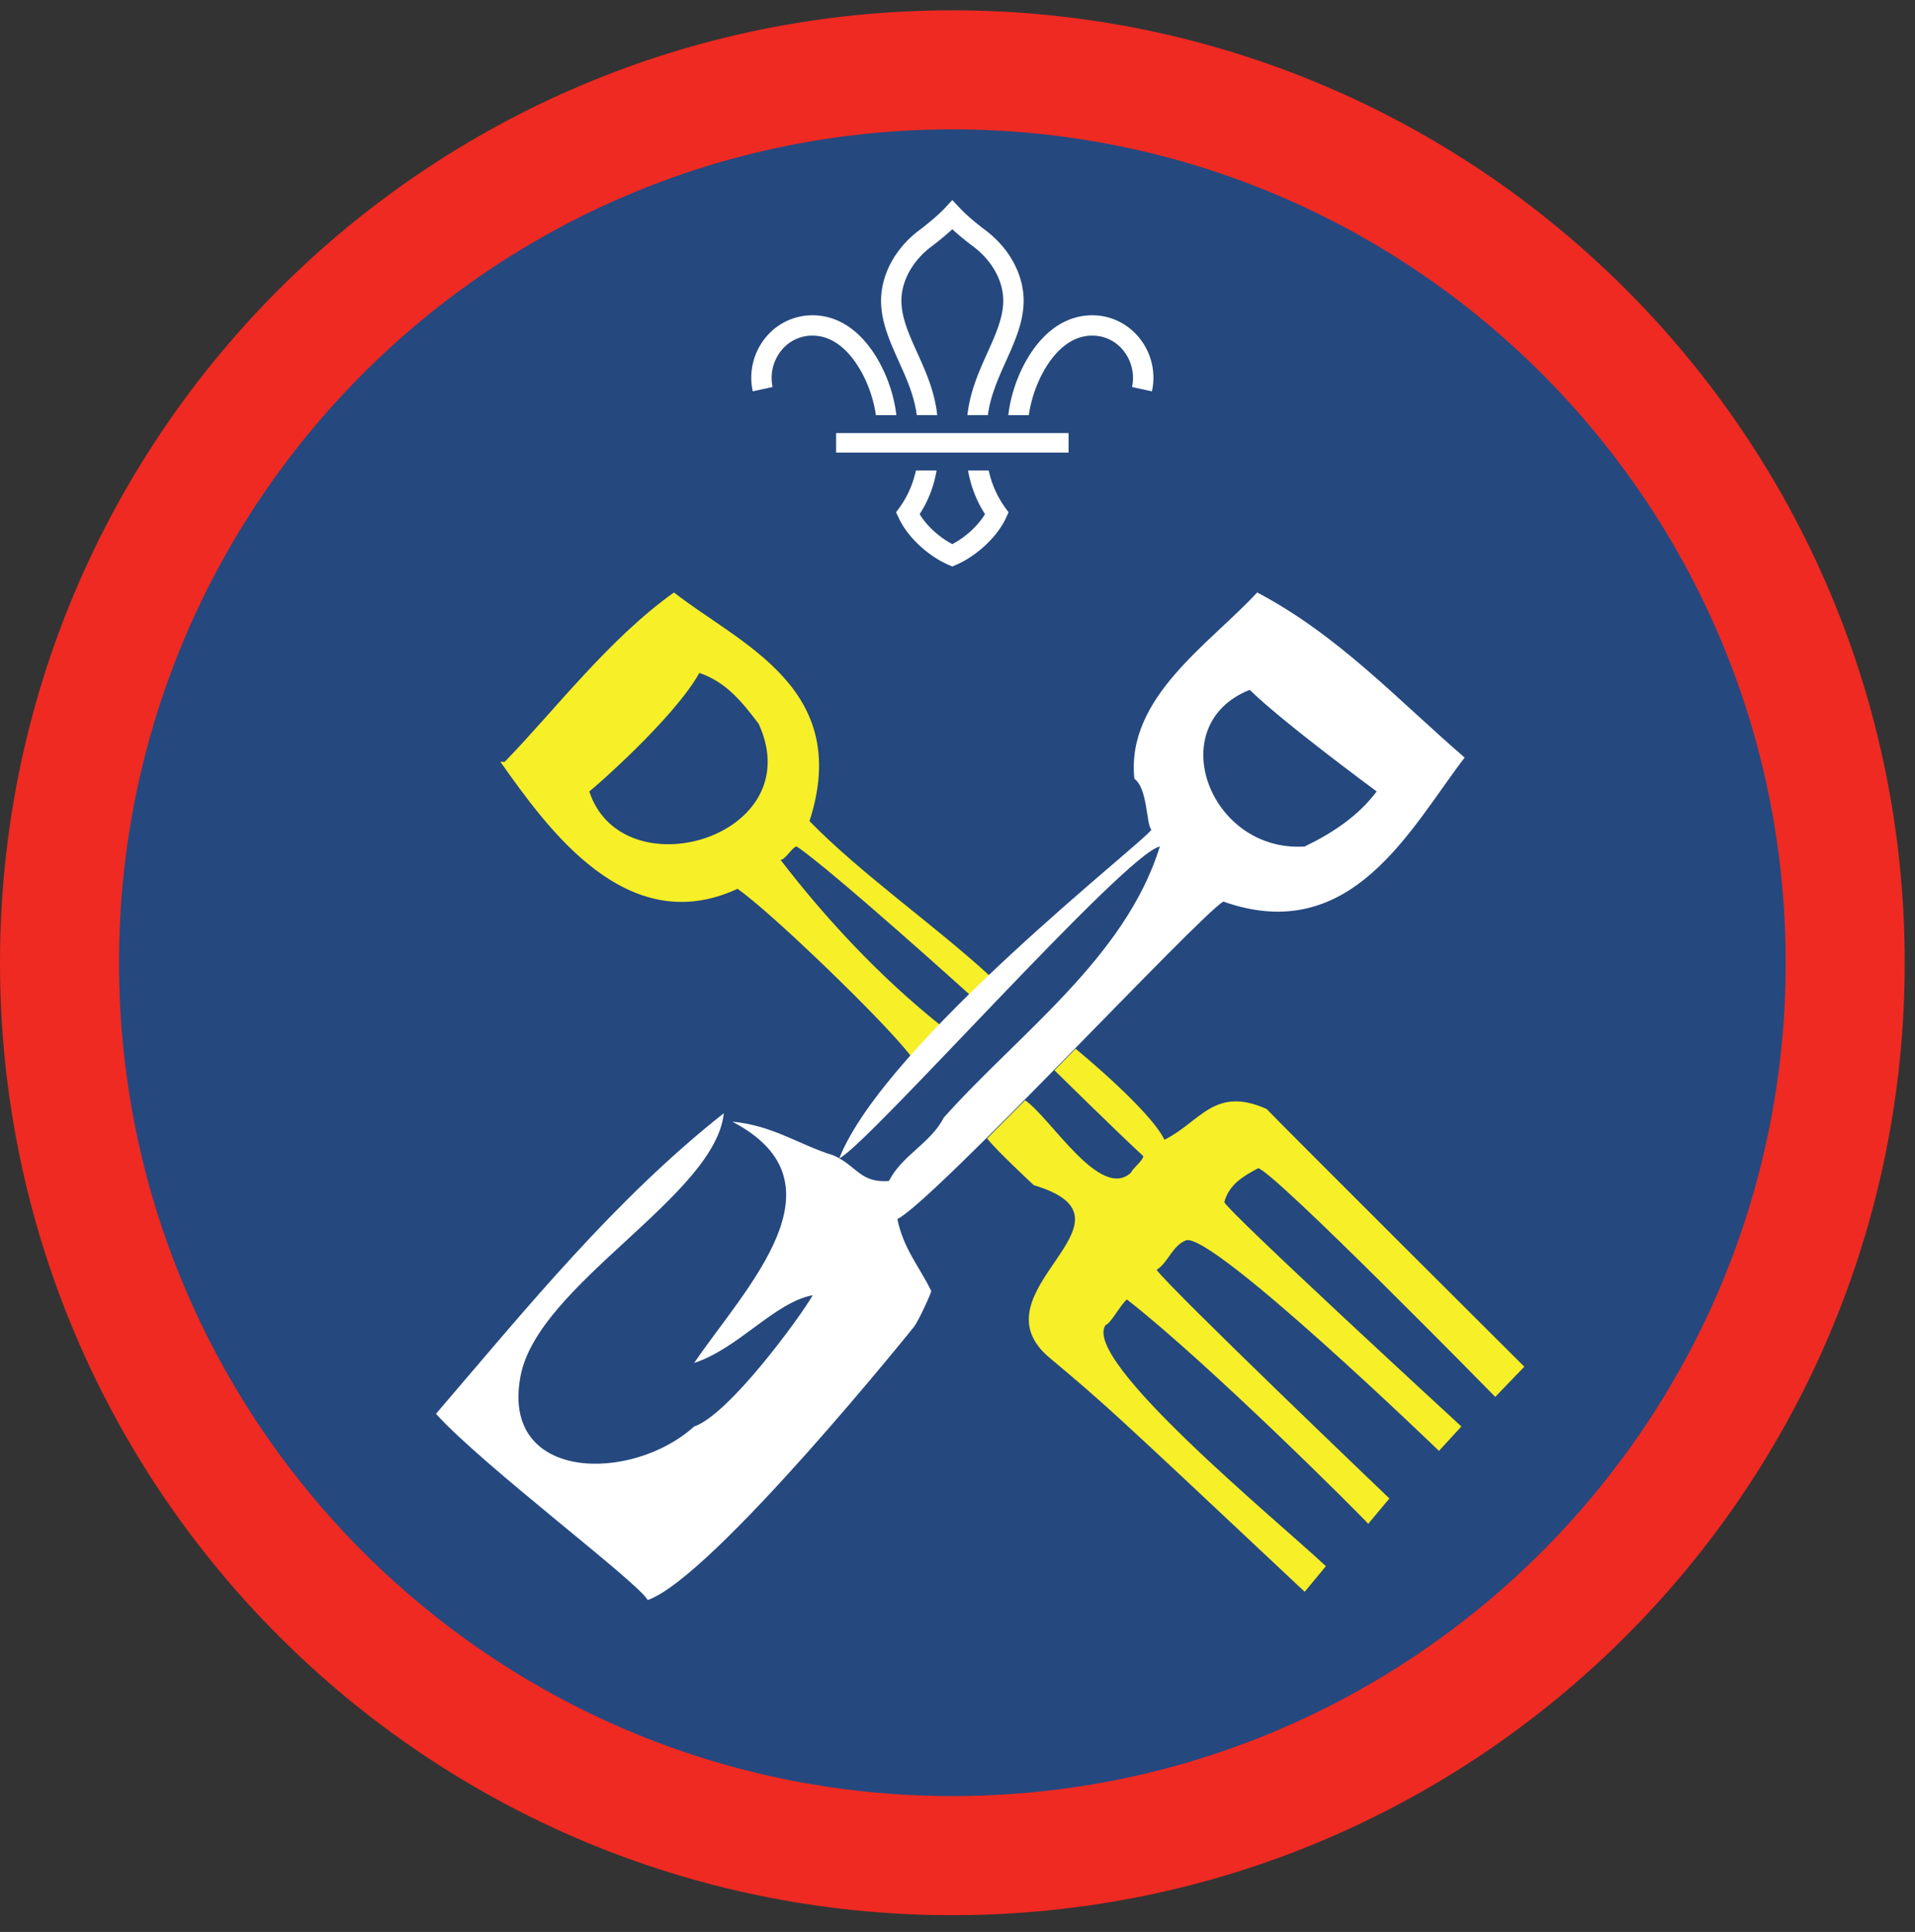 <ns0:svg xmlns:ns0="http://www.w3.org/2000/svg" height="153.333" viewBox="0 0 152 153.333" width="152"><ns0:rect x="0" y="0" width="152" height="153.333" fill="#333333" stroke="none"/><ns0:path d="M75.588.82C33.844.82 0 34.664 0 76.408c0 41.75 33.844 75.595 75.588 75.595 41.75 0 75.595-33.844 75.595-75.595C151.183 34.664 117.339.82 75.588.82" fill="#ee2a22" fill-rule="evenodd" /><ns0:path d="M141.735 76.408c0 36.532-29.615 66.141-66.142 66.141-36.53 0-66.145-29.609-66.145-66.141 0-36.525 29.615-66.14 66.145-66.14 36.527 0 66.142 29.615 66.142 66.14" fill="#25487f" fill-rule="evenodd" /><ns0:path d="M60.214 57.44c-1.26-1.647-2.526-3.292-4.704-4.032-2 3.6-8.463 9.23-8.734 9.407 2.615 8 17.573 3.62 13.438-5.375zm-20.495 3.025h.338c3.855-3.948 8.25-9.755 13.438-13.442 5.229 4.098 14.182 7.579 10.756 18.146 4.093 4.192 9.968 8.29 14.285 12.26l-1.572 1.511S66.047 69.08 63.24 67.184c-.333 0-.876 1.032-1.281 1.068 3.65 4.75 7.962 9.339 12.629 13.073l-2.312 2.468c-1.97-2.618-11.145-11.473-13.74-13.25-8.77 4.069-15.063-4.77-18.817-10.078M99.864 92.721c-1.167.62-2.307 1.276-2.687 2.687.266.745 18.818 17.808 18.818 17.808l-1.781 1.937s-17.87-17.26-20.063-16.718c-1.124.442-1.396 1.74-2.348 2.349 1.129 1.557 18.478 18.145 18.478 18.145l-1.683 2.016c-.395-.5-12.729-12.808-19.15-17.808-.453.328-1.303 1.943-1.683 2.016-2.02 2.714 13.486 15.416 17.475 19.151l-1.683 2.032c-15.953-14.985-15.625-14.677-20.155-18.495-6.527-5.302 8.071-10.964-1.345-13.776 0 0-2.974-2.76-3.708-3.709l3.015-3.03c2.027 1.369 5.98 8.025 8.417 5.734.068-.276.968-.964.964-1.303-1.584-1.437-7.048-6.806-7.048-6.806l1.678-1.715s5.88 4.813 7.052 7.224c2.876-1.443 3.969-4.29 8.109-2.443 1.641 1.719 20.454 20.454 20.454 20.454l-2.307 2.396S101.098 92.94 99.864 92.72" fill="#f7ef27" fill-rule="evenodd" /><ns0:path d="M99.193 54.752c2.667 2.599 9.635 7.73 10.078 8.063-1.438 1.921-3.448 3.276-5.714 4.369-7.547.5-11.354-9.656-4.364-12.432zm.593-7.73c-3.802 4.115-10.426 8.35-9.745 14.787 1.068.782.928 3.61 1.344 4.032-.14.656-21.114 16.859-24.77 26.094 2.229-1.021 22.718-24.225 25.448-24.751-2.73 8.813-11.167 14.819-17.142 21.506-1.066 2.067-3.301 2.969-4.364 5.042-2.286.166-2.505-1.163-4.369-2.022-2.75-.833-4.786-2.38-8.063-2.687 9.359 4.885 1.02 13.198-3.027 19.152 3.542-1.167 6.386-4.814 9.412-5.377-.98 1.714-6.64 9.48-9.412 10.418-4.958 4.484-15.415 4.416-13.775-4.032 1.417-7.29 15.442-14.244 16.13-20.833-8.698 6.876-15.66 15.48-22.849 23.86 3.776 4.177 16.09 13.396 16.803 14.781 5.181-1.787 21.505-22.13 21.134-21.683.371-.453 1.39-2.729 1.376-2.844-.912-1.89-2.224-3.374-2.688-5.713 2.916-1.448 23.84-23.979 25.87-25.197 10.204 3.624 14.885-5.876 19.156-11.428-5.296-4.562-10.01-9.703-16.469-13.104" fill="#fff" fill-rule="evenodd" /><ns0:path d="M68.036 28.96c.896 1.365 1.344 2.928 1.485 3.99h1.624c-.135-1.302-.661-3.198-1.754-4.875-1.303-1.995-2.995-3.047-4.896-3.052h-.016a4.788 4.788 0 0 0-3.73 1.792 5.03 5.03 0 0 0-1 4.245l1.574-.344a3.466 3.466 0 0 1 .682-2.885 3.14 3.14 0 0 1 2.474-1.194h.01c1.683 0 2.86 1.266 3.547 2.323M79.776 40.279a7.917 7.917 0 0 1-1.297-2.934h-1.64a9.26 9.26 0 0 0 1.344 3.46c-.552.922-1.547 1.832-2.595 2.379-1.047-.547-2.036-1.457-2.593-2.38a9.065 9.065 0 0 0 1.344-3.459h-1.642a7.83 7.83 0 0 1-1.295 2.934l-.277.38.198.426c.687 1.495 2.265 2.995 3.937 3.735l.328.14h.005l.324-.14c1.671-.74 3.255-2.24 3.943-3.735l.192-.426-.276-.38M83.14 28.96c-.89 1.365-1.337 2.928-1.479 3.99h-1.625c.136-1.302.657-3.198 1.75-4.875 1.302-1.995 3-3.047 4.902-3.052h.01c1.453 0 2.812.656 3.729 1.792a5.012 5.012 0 0 1 1.005 4.245l-1.577-.344a3.467 3.467 0 0 0-.683-2.885 3.132 3.132 0 0 0-2.475-1.194h-.004c-1.688 0-2.865 1.266-3.553 2.323M72.765 32.945h1.626c-.198-1.876-.932-3.505-1.588-4.953-.652-1.443-1.267-2.808-1.256-4.161.016-1.563.906-3.156 2.385-4.266.261-.193.995-.761 1.656-1.37.663.609 1.402 1.177 1.663 1.37 1.478 1.11 2.369 2.703 2.38 4.266.01 1.353-.604 2.718-1.256 4.161-.651 1.448-1.385 3.077-1.589 4.953h1.626c.203-1.547.833-2.937 1.437-4.286.724-1.61 1.406-3.13 1.402-4.844-.022-2.063-1.153-4.136-3.032-5.542-.224-.166-1.375-1.046-2.036-1.761l-.595-.635-.588.635c-.667.715-1.817 1.595-2.036 1.761-1.881 1.406-3.01 3.48-3.032 5.542-.01 1.713.677 3.234 1.396 4.844.61 1.349 1.24 2.74 1.437 4.286M66.364 35.919h18.453v-1.547H66.364z" fill="#fff" /></ns0:svg>